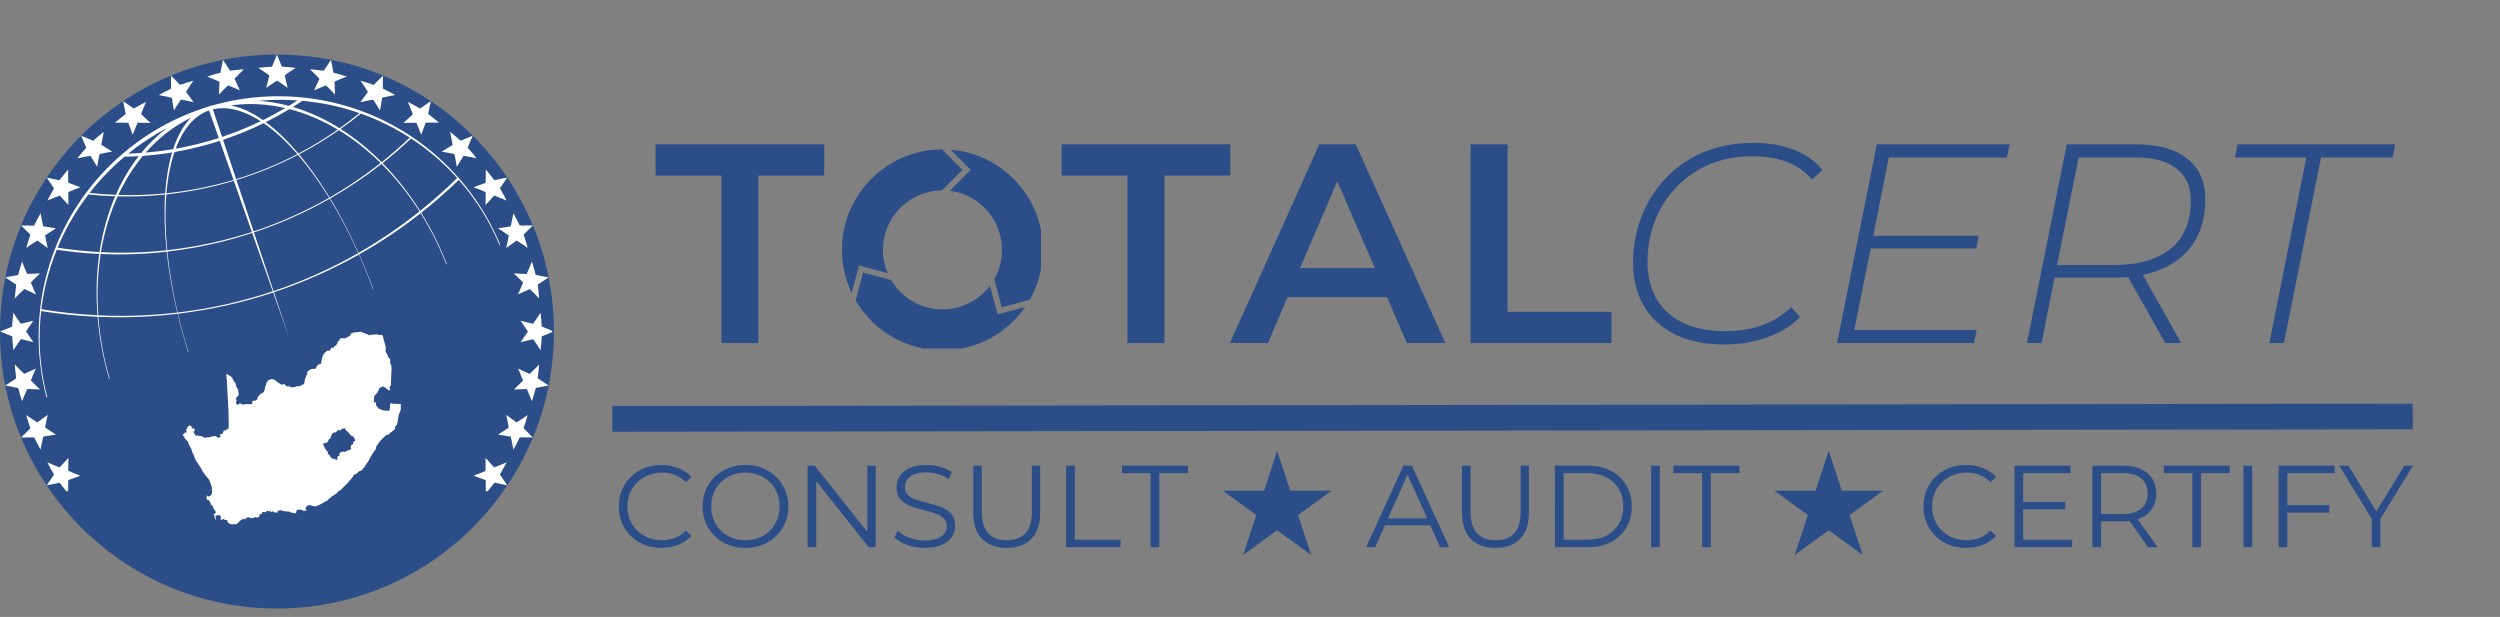 <svg xmlns="http://www.w3.org/2000/svg" xmlns:xlink="http://www.w3.org/1999/xlink" width="389" zoomAndPan="magnify" viewBox="0 0 291.75 72" height="96" version="1.2"><rect x="0" y="0" width="291.75" height="72" fill="#808080" stroke="none"/><defs><clipPath id="cb71f164f1"><path d="M54 31H291.5V66H54zm0 0"/></clipPath><clipPath id="77f10e5b99"><path d="M0 6.367H64.645V71.012H0zm0 0"/></clipPath><clipPath id="6ef0462b9e"><path d="M32.324 6.367C14.473 6.367.0 20.84.0 38.691.0 56.543 14.473 71.012 32.324 71.012c17.852.0 32.32-14.469 32.32-32.32.0-17.852-14.469-32.324-32.32-32.324zm0 0"/></clipPath><clipPath id="0526f24944"><path d="M0 .367H64.645V65.012H0zm0 0"/></clipPath><clipPath id="8b98964fda"><path d="M32.324.367C14.473.367.0 14.84.0 32.691.0 50.543 14.473 65.012 32.324 65.012c17.852.0 32.32-14.469 32.32-32.32.0-17.852-14.469-32.324-32.32-32.324zm0 0"/></clipPath><clipPath id="6174f2a8ae"><rect x="0" width="65" y="0" height="66"/></clipPath><clipPath id="27f19e8669"><path d="M0 6.367H64.445V57.324H0zm0 0"/></clipPath><clipPath id="8f22542ab1"><path d="M4.379 11.141H58.332v35.219H4.379zm0 0"/></clipPath><clipPath id="f469a3f4a6"><path d="M21.293 38.691H46.773V61.172H21.293zm0 0"/></clipPath><clipPath id="053c9dcd80"><path d="M99 31h21v9.664H99zm0 0"/></clipPath><clipPath id="1131caae33"><path d="M110 17.434h11.488V36H110zm0 0"/></clipPath><clipPath id="4c3cb018a0"><path d="M98.258 17.434H113V35H98.258zm0 0"/></clipPath><clipPath id="25d3708367"><rect x="0" width="213" y="0" height="17"/></clipPath></defs><g id="ff62c6c523"><g clip-rule="nonzero" clip-path="url(#cb71f164f1)"><path style="fill:none;stroke-width:4;stroke-linecap:butt;stroke-linejoin:miter;stroke:#2b4e89;stroke-opacity:1;stroke-miterlimit:4;" d="M.002 2.002 280.518 2" transform="matrix(0.749,-0.001,0.001,0.749,71.458,47.386)"/></g><g clip-rule="nonzero" clip-path="url(#77f10e5b99)"><g clip-rule="nonzero" clip-path="url(#6ef0462b9e)"><g transform="matrix(1,0,0,1,0,6)"><g clip-path="url(#6174f2a8ae)"><g clip-rule="nonzero" clip-path="url(#0526f24944)"><g clip-rule="nonzero" clip-path="url(#8b98964fda)"><path style="stroke:none;fill-rule:nonzero;fill:#2b4e89;fill-opacity:1;" d="M0 .367H64.645V65.012H0zm0 0"/></g></g></g></g></g></g><g clip-rule="nonzero" clip-path="url(#27f19e8669)"><path style="stroke:none;fill-rule:evenodd;fill:#ffffff;fill-opacity:1;" d="M10.562 18.188C10.816 18.617 11.074 19.043 11.336 19.465 11.418 18.973 11.516 18.48 11.621 17.98L11.625 17.973C12.121 17.867 12.613 17.773 13.105 17.695 12.68 17.43 12.25 17.164 11.82 16.906 11.902 16.398 12.004 15.895 12.117 15.383 11.691 15.723 11.273 16.066 10.867 16.426 10.406 16.223 9.945 16.023 9.473 15.832 9.664 16.309 9.859 16.781 10.062 17.246 9.707 17.645 9.359 18.059 9.023 18.477 9.539 18.367 10.051 18.266 10.562 18.188zM5.527 23.406C6.012 23.199 6.492 23 6.98 22.824 7.312 23.195 7.648 23.562 7.984 23.926 7.973 23.426 7.969 22.918 7.98 22.406 8.445 22.207 8.91 22.02 9.379 21.852 8.91 21.668 8.438 21.492 7.961 21.324 7.949 20.812 7.945 20.293 7.961 19.773 7.609 20.184 7.266 20.605 6.934 21.039c-.488-.109-.984-.219-1.48-.312C5.734 21.156 6.016 21.582 6.305 21.996 6.035 22.461 5.773 22.93 5.527 23.406zm-2.469 5.523C3.492 28.629 3.926 28.34 4.367 28.07 4.77 28.371 5.168 28.664 5.574 28.953 5.461 28.469 5.355 27.969 5.266 27.469 5.688 27.18 6.105 26.906 6.531 26.648 6.035 26.562 5.535 26.48 5.039 26.406 4.93 25.91 4.82 25.402 4.734 24.887 4.469 25.359 4.215 25.84 3.977 26.328 3.473 26.312 2.965 26.309 2.465 26.312 2.82 26.68 3.18 27.039 3.543 27.391 3.371 27.902 3.207 28.414 3.059 28.93zM1.723 34.828c.367-.383.734-.75 1.117-1.102C3.289 33.941 3.742 34.152 4.191 34.355c-.203-.453-.402-.922-.59-1.398C3.957 32.594 4.312 32.246 4.68 31.91 4.18 31.922 3.672 31.938 3.168 31.965 2.961 31.5 2.758 31.02 2.574 30.531 2.406 31.051 2.25 31.57 2.113 32.098 1.617 32.184 1.117 32.273.625 32.379 1.047 32.668 1.473 32.949 1.898 33.223 1.828 33.758 1.77 34.289 1.723 34.828zM25.551 11.039C25.891 10.672 26.246 10.312 26.617 9.957 27.09 10.145 27.547 10.348 27.996 10.551 27.797 10.094 27.586 9.637 27.371 9.18 27.723 8.805 28.09 8.445 28.465 8.082 27.926 8.125 27.387 8.184 26.848 8.25 26.578 7.828 26.305 7.406 26.02 6.984c-.109.496-.203 1-.297 1.5C25.203 8.617 24.688 8.77 24.176 8.934 24.664 9.121 25.145 9.332 25.613 9.543c-.027.5-.051 1-.062 1.496zM14.977 14.332C15.145 14.805 15.316 15.273 15.492 15.734c.176-.469.367-.938.57-1.406C16.57 14.32 17.07 14.328 17.566 14.348 17.203 14 16.836 13.66 16.461 13.32 16.641 12.84 16.84 12.363 17.047 11.887 16.566 12.133 16.09 12.391 15.617 12.664 15.207 12.375 14.789 12.09 14.367 11.812 14.457 12.312 14.562 12.816 14.672 13.312 14.242 13.637 13.824 13.973 13.414 14.32 13.938 14.309 14.465 14.312 14.977 14.332zm16.098-4.078C31.477 9.961 31.895 9.684 32.324 9.406L32.332 9.402C32.758 9.68 33.172 9.961 33.57 10.254 33.461 9.766 33.344 9.273 33.223 8.785 33.641 8.488 34.07 8.199 34.512 7.918 33.969 7.855 33.43 7.809 32.887 7.773 32.707 7.305 32.52 6.836 32.324 6.367 32.121 6.84 31.926 7.312 31.742 7.785 31.203 7.816 30.668 7.859 30.133 7.918c.445.285.875.582 1.297.883C31.305 9.285 31.184 9.77 31.074 10.254zm-11.016 1.156C20.129 11.906 20.207 12.398 20.289 12.891 20.551 12.461 20.832 12.039 21.125 11.621 21.621 11.711 22.113 11.816 22.594 11.934 22.305 11.52 22.012 11.117 21.711 10.711 21.98 10.273 22.27 9.848 22.57 9.418 22.047 9.562 21.531 9.727 21.012 9.902 20.668 9.535 20.312 9.18 19.953 8.824 19.945 9.332 19.949 9.844 19.957 10.352 19.473 10.586 18.996 10.832 18.527 11.094 19.047 11.184 19.559 11.293 20.059 11.41zm23.477.219C43.824 12.047 44.098 12.465 44.355 12.891 44.441 12.395 44.523 11.898 44.598 11.398 45.094 11.285 45.605 11.18 46.117 11.094 45.645 10.828 45.164 10.574 44.676 10.336 44.691 9.832 44.695 9.324 44.691 8.824 44.324 9.18 43.965 9.539 43.613 9.906 43.102 9.73 42.59 9.566 42.074 9.418 42.375 9.852 42.664 10.285 42.934 10.727 42.633 11.129 42.34 11.527 42.051 11.934c.484-.113.984-.219 1.484-.305zm5.062 2.711C48.797 14.805 48.984 15.27 49.152 15.734 49.336 15.27 49.512 14.797 49.68 14.32 50.191 14.309 50.711 14.305 51.234 14.32 50.82 13.969 50.398 13.625 49.965 13.293 50.078 12.805 50.184 12.309 50.277 11.812 49.848 12.09 49.422 12.375 49.008 12.664 48.543 12.395 48.07 12.133 47.598 11.887 47.805 12.371 48.004 12.852 48.18 13.34 47.809 13.672 47.441 14.008 47.078 14.348 47.578 14.332 48.086 14.328 48.598 14.34zM36.648 10.551C37.102 10.348 37.57 10.148 38.047 9.961 38.41 10.316 38.758 10.672 39.094 11.039 39.082 10.535 39.066 10.031 39.039 9.527 39.504 9.32 39.984 9.117 40.473 8.934 39.953 8.766 39.434 8.609 38.906 8.473 38.824 7.977 38.727 7.477 38.625 6.984 38.336 7.406 38.055 7.832 37.781 8.258 37.246 8.188 36.715 8.125 36.176 8.082 36.559 8.449 36.926 8.816 37.277 9.199 37.062 9.648 36.852 10.098 36.648 10.551zm16.375 7.43L53.031 17.984C53.137 18.48 53.23 18.973 53.309 19.465 53.574 19.039 53.84 18.613 54.098 18.18 54.605 18.262 55.109 18.363 55.621 18.477 55.285 18.051 54.938 17.633 54.578 17.227 54.781 16.766 54.98 16.301 55.172 15.832 54.695 16.023 54.223 16.219 53.758 16.422 53.359 16.062 52.945 15.719 52.527 15.383 52.637 15.898 52.738 16.41 52.82 16.922 52.387 17.176 51.961 17.434 51.539 17.695 52.031 17.777 52.523 17.875 53.023 17.98zm3.652 4.441C56.684 22.93 56.676 23.43 56.656 23.926 57.004 23.562 57.344 23.195 57.684 22.82 58.164 23 58.637 23.199 59.121 23.406 58.871 22.926 58.613 22.449 58.34 21.977 58.629 21.566 58.914 21.148 59.191 20.727 58.691 20.816 58.188 20.922 57.691 21.031 57.367 20.602 57.027 20.184 56.684 19.773 56.695 20.297 56.691 20.82 56.672 21.336 56.199 21.504 55.73 21.676 55.266 21.852 55.738 22.023 56.207 22.219 56.676 22.422zm4.785 9.551c-.5-.027-1-.047-1.496-.062C60.332 32.25 60.691 32.605 61.047 32.977c-.188.469-.391.93-.594 1.379C60.91 34.156 61.367 33.945 61.824 33.73c.375.352.734.719 1.098 1.098C62.879 34.285 62.82 33.746 62.754 33.207 63.18 32.938 63.598 32.664 64.02 32.379c-.496-.109-1-.207-1.5-.297C62.387 31.562 62.234 31.047 62.07 30.531 61.883 31.023 61.672 31.504 61.461 31.973zm-2.078-4.488C59.293 27.98 59.188 28.473 59.07 28.953 59.484 28.664 59.891 28.371 60.293 28.07 60.73 28.34 61.156 28.629 61.586 28.93 61.438 28.406 61.277 27.887 61.105 27.371 61.469 27.027 61.824 26.672 62.184 26.312 61.672 26.305 61.16 26.309 60.652 26.32 60.418 25.832 60.168 25.355 59.91 24.887 59.82 25.402 59.711 25.918 59.594 26.418 59.098 26.488 58.605 26.566 58.113 26.648 58.543 26.91 58.965 27.191 59.383 27.484zm3.539 15.055C62.555 42.918 62.188 43.285 61.805 43.637 61.355 43.418 60.902 43.211 60.453 43.008 60.656 43.461 60.855 43.93 61.043 44.406 60.688 44.77 60.332 45.117 59.965 45.453 60.465 45.441 60.973 45.426 61.477 45.398 61.684 45.863 61.887 46.344 62.07 46.832 62.238 46.312 62.395 45.793 62.531 45.266 63.027 45.18 63.527 45.09 64.02 44.984 63.598 44.695 63.172 44.414 62.746 44.141 62.816 43.605 62.879 43.074 62.922 42.539zm-.703-2.957C62.516 40 62.805 40.426 63.086 40.871 63.145 40.328 63.195 39.789 63.23 39.246 63.699 39.066 64.168 38.879 64.637 38.68 64.164 38.48 63.691 38.285 63.219 38.102 63.188 37.562 63.145 37.027 63.086 36.496 62.801 36.938 62.504 37.367 62.199 37.789 61.719 37.664 61.234 37.543 60.75 37.434 61.043 37.836 61.32 38.254 61.598 38.68L61.602 38.691C61.324 39.117 61.043 39.531 60.75 39.93 61.238 39.82 61.73 39.707 62.219 39.582zM61.586 48.434C61.152 48.734 60.719 49.023 60.277 49.293 59.879 48.992 59.477 48.699 59.07 48.41 59.184 48.895 59.289 49.395 59.375 49.898 58.961 50.184 58.539 50.457 58.113 50.715 58.609 50.801 59.105 50.883 59.605 50.957 59.719 51.453 59.824 51.965 59.91 52.477 60.176 52.004 60.43 51.523 60.668 51.035 61.172 51.051 61.68 51.055 62.184 51.051 61.824 50.684 61.465 50.324 61.098 49.973 61.273 49.465 61.438 48.949 61.586 48.434zm-2.465 5.523C58.633 54.164 58.152 54.363 57.668 54.539 57.332 54.168 56.996 53.801 56.66 53.438 56.672 53.938 56.676 54.445 56.664 54.957 56.199 55.156 55.734 55.344 55.266 55.512 55.738 55.695 56.207 55.871 56.684 56.039 56.695 56.551 56.699 57.07 56.684 57.59 57.035 57.18 57.379 56.758 57.707 56.324 58.199 56.434 58.695 56.543 59.191 56.637 58.914 56.207 58.629 55.781 58.34 55.367 58.609 54.902 58.871 54.434 59.121 53.957zM1.562 40.871c.281-.445.578-.875.883-1.297C2.926 39.699 3.41 39.82 3.895 39.93 3.602 39.527 3.324 39.109 3.047 38.68L3.043 38.672C3.32 38.246 3.602 37.832 3.895 37.434 3.406 37.543 2.914 37.66 2.426 37.781 2.129 37.367 1.84 36.938 1.562 36.496 1.496 37.031 1.449 37.574 1.414 38.117.945 38.297.477 38.484.008 38.68.48 38.883.953 39.078 1.426 39.262 1.457 39.801 1.5 40.336 1.562 40.871zm1.621 4.52c.5.027 1 .047 1.496.062C4.309 45.113 3.953 44.758 3.602 44.387c.184-.469.387-.93.59-1.379C3.734 43.207 3.277 43.418 2.82 43.633c-.375-.352-.734-.719-1.098-1.094.043.539.098 1.078.168 1.617C1.465 44.426 1.043 44.699.625 44.984c.496.109 1 .207 1.5.297.133.52.285 1.039.449 1.551C2.762 46.34 2.973 45.859 3.184 45.391zM7.969 54.941C7.961 54.434 7.969 53.934 7.984 53.438 7.641 53.801 7.301 54.168 6.961 54.543 6.48 54.363 6.004 54.164 5.527 53.957 5.773 54.438 6.031 54.914 6.305 55.387c-.289.41-.57.828-.852 1.25C5.953 56.547 6.457 56.441 6.953 56.332 7.277 56.762 7.613 57.18 7.961 57.59 7.949 57.062 7.953 56.543 7.973 56.027 8.445 55.859 8.91 55.688 9.375 55.512 8.906 55.336 8.438 55.145 7.969 54.941zm-2.707-5.062C5.352 49.383 5.457 48.891 5.574 48.41 5.16 48.699 4.758 48.992 4.352 49.293 3.914 49.023 3.488 48.734 3.059 48.434c.148.523.309 1.043.484 1.559-.367.344-.727.699-1.078 1.059C2.973 51.059 3.484 51.055 3.992 51.047c.234.484.484.961.742 1.43.094-.516.199-1.031.316-1.531C5.547 50.875 6.039 50.797 6.531 50.715 6.102 50.453 5.68 50.172 5.262 49.879"/></g><g clip-rule="nonzero" clip-path="url(#8f22542ab1)"><path style="stroke:none;fill-rule:nonzero;fill:#ffffff;fill-opacity:1;" d="M23.266 12.789c-10.531 3.68-18.27 13.5-18.738 25.324C4.41 41.082 4.762 43.965 5.512 46.68L5.602 46.652c-.742-2.68-1.082-5.52-.949-8.453C4.68 37.562 4.734 36.93 4.805 36.305 6.965 36.652 9.16 36.875 11.387 36.973 11.594 39.449 12.055 41.887 12.738 44.227L12.805 44.203C12.121 41.875 11.668 39.449 11.48 36.977 13.309 37.051 15.156 37.043 17.02 36.941 18.266 36.871 19.5 36.762 20.723 36.617 21.082 38.125 21.492 39.621 21.953 41.094L21.992 41.082c-.461-1.469-.875-2.965-1.227-4.469C24.605 36.148 28.324 35.312 31.879 34.133l1.875 5.316-1.785-5.348c3.469-1.156 6.785-2.633 9.914-4.398C42.469 31.02 43.02 32.375 43.527 33.766L43.566 33.75C43.055 32.359 42.504 31 41.918 29.684c2.52-1.422 4.914-3.027 7.172-4.801 1.164 1.859 2.176 3.863 2.996 5.973L52.152 30.832C51.328 28.715 50.32 26.699 49.16 24.824c1.527-1.203 2.992-2.484 4.387-3.832 2.012 2.281 3.641 4.891 4.797 7.738L58.434 28.699c-4.008-9.867-13.5-16.996-24.836-17.445C30.746 11.141 27.98 11.461 25.355 12.152 25.133 12.203 24.91 12.262 24.688 12.324 24.516 12.367 24.348 12.418 24.184 12.477 24.172 12.484 24.16 12.488 24.148 12.492 24.031 12.531 23.914 12.57 23.797 12.609 23.773 12.617 23.75 12.629 23.727 12.637 23.574 12.688 23.422 12.734 23.266 12.789zM24.199 12.961C24.266 12.941 24.332 12.922 24.398 12.898l1.133 3.207C23.863 16.641 22.184 17.055 20.5 17.355 21.336 15.117 22.598 13.598 24.199 12.961zM24.844 12.766C24.887 12.754 24.926 12.742 24.969 12.73 26.125 12.488 27.438 12.66 28.879 13.305 29.391 13.531 29.906 13.816 30.422 14.145 29.039 14.812 27.602 15.406 26.113 15.91 26.051 15.934 25.984 15.953 25.918 15.977zM22.281 13.738C21.418 14.617 20.719 15.855 20.207 17.406 19.141 17.586 18.07 17.719 17 17.809c1.52-1.727 3.301-3.105 5.281-4.07zm4.676-1.434c1.531-.219 3.137-.219 4.797.023C32.266 12.398 32.773 12.496 33.277 12.613 32.438 13.109 31.574 13.582 30.691 14.016 30.047 13.566 29.398 13.191 28.762 12.898 28.133 12.613 27.531 12.418 26.957 12.305zm-7.438 2.617C18.414 15.754 17.398 16.734 16.484 17.848 15.98 17.883 15.473 17.91 14.969 17.922c1.41-1.141 2.934-2.148 4.551-3zm10.66-3.156C31.336 11.66 32.512 11.625 33.699 11.664 34.039 11.676 34.375 11.695 34.711 11.719 34.383 11.934 34.051 12.145 33.715 12.352 33.031 12.168 32.34 12.023 31.645 11.918 31.152 11.848 30.664 11.797 30.18 11.766zM14.527 18.289C15.078 18.277 15.633 18.258 16.191 18.223 15.148 19.562 14.25 21.074 13.52 22.742 12.488 22.703 11.469 22.629 10.453 22.516c1.207-1.547 2.574-2.965 4.074-4.227zm20.766-6.523C37.613 11.977 39.84 12.465 41.949 13.199 41.199 13.812 40.426 14.406 39.633 14.969c-1.734-1.086-3.562-1.93-5.449-2.484C34.559 12.25 34.93 12.012 35.293 11.766zM16.672 18.195c1.137-.082 2.277-.219 3.418-.406C19.676 19.164 19.398 20.766 19.273 22.566 17.441 22.746 15.613 22.809 13.805 22.754c.789-1.695 1.754-3.223 2.867-4.559zm17.105-5.461c1.953.504 3.844 1.312 5.641 2.387-1.461 1.027-2.992 1.961-4.59 2.797-1.25-1.477-2.531-2.719-3.812-3.664C31.965 13.781 32.883 13.273 33.777 12.734zM20.363 17.742C22.129 17.438 23.895 17.004 25.645 16.441L27.254 21C25.957 21.387 24.629 21.715 23.273 21.98 21.984 22.23 20.699 22.422 19.422 22.551 19.574 20.723 19.898 19.109 20.363 17.742zM30.766 14.375c1.324.906 2.645 2.129 3.938 3.613-2.258 1.176-4.641 2.156-7.141 2.918L26.027 16.312C26.094 16.293 26.156 16.273 26.223 16.25 27.797 15.715 29.312 15.086 30.766 14.375zM10.316 22.695C11.352 22.805 12.395 22.875 13.445 22.906c-.852 1.977-1.469 4.16-1.824 6.512C9.973 29.328 8.336 29.156 6.719 28.902c.93-2.23 2.145-4.312 3.598-6.207zm31.801-9.438c2.023.719 3.934 1.664 5.703 2.805-1.051 1-2.145 1.957-3.285 2.863-1.484-1.5-3.09-2.805-4.785-3.879C40.562 14.473 41.352 13.879 42.117 13.258zm-28.387 9.656C15.559 22.961 17.406 22.895 19.266 22.699 19.141 24.652 19.191 26.836 19.438 29.207 16.867 29.484 14.309 29.555 11.777 29.426c.391-2.355 1.055-4.543 1.953-6.512zm25.809-7.719c1.727 1.047 3.363 2.34 4.875 3.828-1.863 1.477-3.848 2.824-5.941 4.023-1.141-1.871-2.34-3.57-3.57-5.039 1.613-.844 3.16-1.785 4.637-2.812zM19.41 22.684C20.652 22.551 21.898 22.367 23.148 22.121 24.559 21.848 25.938 21.504 27.289 21.098l2.105 5.977C28.293 27.434 27.172 27.754 26.027 28.039 23.855 28.578 21.68 28.961 19.516 29.199 19.285 26.816 19.254 24.633 19.41 22.684zm15.367-4.613C36.031 19.52 37.25 21.211 38.406 23.082c-2.754 1.574-5.699 2.898-8.809 3.926l-2.004-6C30.105 20.234 32.508 19.25 34.777 18.07zM6.621 29.148C8.258 29.391 9.918 29.559 11.586 29.633 11.305 31.586 11.207 33.652 11.312 35.809 11.328 36.141 11.348 36.465 11.375 36.793 9.16 36.688 6.973 36.445 4.828 36.086c.297-2.426.91-4.75 1.793-6.938zM47.973 16.16c1.996 1.305 3.801 2.859 5.379 4.613-1.371 1.352-2.816 2.633-4.324 3.84-1.289-2.051-2.762-3.93-4.379-5.578C45.801 18.125 46.91 17.164 47.973 16.16zM11.746 29.641C14.289 29.75 16.867 29.664 19.453 29.371 19.574 30.496 19.738 31.664 19.949 32.875 20.156 34.078 20.406 35.281 20.688 36.48 19.539 36.613 18.379 36.711 17.207 36.777 15.277 36.883 13.363 36.887 11.469 36.797 11.449 36.5 11.426 36.199 11.414 35.902 11.316 33.715 11.434 31.617 11.746 29.641zm32.781-10.508c1.637 1.629 3.129 3.492 4.43 5.539-2.238 1.785-4.613 3.406-7.117 4.84-1.012-2.27-2.125-4.406-3.305-6.359 2.109-1.203 4.109-2.547 5.992-4.02zm-25 10.227C21.645 29.117 23.77 28.738 25.891 28.207c1.203-.297 2.383-.641 3.539-1.02L31.832 34c-3.547 1.184-7.262 2.023-11.102 2.473C20.457 35.312 20.223 34.145 20.023 32.977 19.809 31.727 19.645 30.523 19.527 29.359zM38.469 23.188c1.195 1.941 2.316 4.078 3.336 6.348-3.117 1.781-6.418 3.273-9.883 4.434l-2.285-6.848C32.75 26.082 35.703 24.762 38.469 23.188zm0 0"/></g><g clip-rule="nonzero" clip-path="url(#f469a3f4a6)"><path style="stroke:none;fill-rule:nonzero;fill:#ffffff;fill-opacity:1;" d="M41.203 51.641C41.207 51.672 41.195 51.656 41.246 51.727 41.297 51.801 41.176 51.801 41.008 51.949 40.836 52.098 40.949 52.254 40.984 52.371 41.023 52.488 40.844 52.434 40.688 52.527 40.535 52.621 40.438 52.672 40.324 52.707 40.207 52.746 40.098 52.703 39.988 52.715 39.875 52.727 39.918 52.742 39.801 52.738 39.688 52.734 39.738 52.855 39.648 52.934 39.559 53.012 39.566 52.965 39.613 53.086 39.66 53.207 39.559 53.18 39.41 53.27 39.262 53.355 39.453 53.359 39.379 53.492 39.305 53.629 39.398 53.672 39.344 53.672 39.285 53.672 39.09 53.617 39.02 53.543 38.953 53.469 38.918 53.574 38.809 53.543 38.703 53.512 38.625 53.391 38.547 53.27 38.465 53.148 38.473 53.051 38.332 53.035 38.191 53.016 38.242 52.871 38.281 52.754 38.316 52.641 38.168 52.789 38.113 52.598 38.059 52.406 37.988 52.461 37.93 52.355 37.867 52.254 37.855 52.094 37.762 51.969 37.668 51.84 37.715 51.848 37.719 51.793 37.727 51.738 37.895 51.746 38.098 51.664 38.305 51.586 38.348 51.359 38.383 51.234 38.418 51.109 38.406 51.234 38.48 51.215 38.559 51.191 38.648 50.949 38.656 50.855S38.707 50.723 38.836 50.551C38.965 50.383 39.07 50.539 39.117 50.473 39.16 50.402 39.234 50.48 39.289 50.34 39.348 50.203 39.48 50.18 39.652 50.215 39.828 50.25 39.758 50.168 39.859 50.078S40.105 50.051 40.242 49.992C40.383 49.934 40.262 50.176 40.348 50.188 40.43 50.203 40.391 50.312 40.516 50.336 40.641 50.359 40.68 50.523 40.73 50.574 40.781 50.621 40.848 50.621 40.863 50.707 40.883 50.793 41.043 50.836 41.051 50.887 41.062 50.938 41.227 50.895 41.234 50.93 41.246 50.969 41.281 51.062 41.348 51.148 41.414 51.238 41.434 51.324 41.438 51.441 41.441 51.559 41.195 51.477 41.203 51.641zm5.777-4.477S46.09 47.113 45.914 47.121C45.742 47.133 45.703 47.07 45.672 47.031 45.637 46.996 45.559 47.07 45.531 47.223 45.5 47.379 45.484 47.523 45.473 47.691 45.461 47.859 45.52 47.895 45.484 47.922 45.445 47.949 45.055 47.91 44.961 47.922 44.867 47.93 44.605 47.875 44.469 47.789 44.336 47.703 44.273 47.738 44.184 47.688 44.098 47.637 44.039 47.438 43.961 47.391 43.883 47.344 43.895 47.262 43.883 47.148 43.875 47.035 43.867 47.02 43.828 46.93 43.785 46.844 43.75 46.984 43.664 46.988 43.582 46.992 43.656 46.383 43.672 46.262 43.688 46.137 43.961 45.941 44.035 45.82 44.109 45.699 44.184 45.527 44.23 45.391 44.273 45.25 44.598 45.121 44.664 45.105 44.73 45.086 45.039 45.27 45.105 45.352 45.176 45.438 45.363 45.52 45.453 45.555 45.539 45.586 45.602 45.516 45.516 45.438 45.434 45.363 45.496 45.25 45.496 45.129S45.664 45.051 45.629 44.863c-.031-.188.0-.371.0-.371S45.691 43.191 45.695 42.996C45.703 42.801 45.676 42.656 45.594 42.527 45.516 42.398 45.527 42.133 45.539 42.012 45.555 41.891 45.402 41.812 45.301 41.668 45.195 41.523 45.324 41.5 45.148 41.273 44.969 41.051 45.051 41.145 45.004 41.012 44.961 40.875 45.051 40.637 45.004 40.438 44.961 40.242 44.824 39.82 44.773 39.613 44.719 39.402 44.672 39.195 44.672 39.195 44.668 39.102 44.617 39.16 44.484 39.074 44.355 38.992 44.445 39.109 44.375 39.121 44.301 39.129 44.25 39.09 44.074 39.039 43.898 38.992 43.852 39.055 43.703 39.039 43.555 39.027 43.738 39.059 43.43 39.059 43.121 39.059 43.176 39.148 43.133 39.148 43.086 39.148 42.906 39.008 42.84 38.996 42.773 38.98 42.531 38.879 42.457 38.863 42.379 38.852 42.281 38.758 42.223 38.73 42.164 38.703 41.949 38.691 41.918 38.73 41.887 38.77 41.816 38.762 41.684 38.758 41.547 38.754 41.598 38.773 41.559 38.781 41.5 38.789 41.484 38.824 41.352 38.785 41.219 38.746 41.301 38.812 41.191 38.855 41.086 38.902 41.098 38.859 40.977 38.922 40.855 38.98 40.91 39.172 40.777 39.215 40.648 39.254 40.762 39.262 40.613 39.324 40.465 39.383 40.484 39.355 40.371 39.441 40.254 39.523 40.16 39.48 39.926 39.469 39.695 39.453 39.605 39.648 39.605 39.648 39.484 40.043 39.375 39.68 39.398 39.902 39.422 40.129 39.25 40.133 39.262 40.246 39.277 40.359 38.98 40.387 38.988 40.441 38.992 40.5 38.965 40.602 38.852 40.582 38.742 40.562 38.711 40.562 38.648 40.59S38.629 40.742 38.547 40.855C38.469 40.965 38.367 40.898 38.223 40.922 38.078 40.945 38.074 41.078 37.934 41.137 37.789 41.195 37.871 41.285 37.816 41.355 37.762 41.426 37.742 41.266 37.707 41.395 37.672 41.523 37.512 41.949 37.512 42.199S37.461 42.441 37.324 42.473C37.184 42.504 36.895 42.754 36.918 42.867 36.938 42.977 36.793 43.035 36.703 43.059 36.613 43.082 36.609 43.047 36.504 43.035 36.402 43.027 36.18 43.133 36.062 43.234 35.941 43.332 35.852 43.301 35.859 43.469S35.773 43.824 35.68 44.023C35.586 44.227 35.559 44.312 35.543 44.574 35.531 44.836 35.289 44.91 35.027 45.031 34.766 45.152 34.531 45.035 34.5 45.113 34.465 45.195 34.074 45.238 33.887 45.152 33.695 45.062 33.719 45.059 33.586 45.098 33.453 45.137 33.41 45.047 33.23 44.871 33.055 44.699 33.008 44.973 32.938 44.898 32.863 44.824 32.805 44.902 32.676 44.793 32.543 44.68 32.555 44.68 32.395 44.605 32.23 44.531 32.133 44.336 32.008 44.301 31.883 44.262 31.84 44.277 31.676 44.242 31.516 44.207 31.496 44.355 31.41 44.355c-.09.0-.078-.062-.117.031C31.254 44.484 31.027 44.734 31.059 44.844 31.09 44.949 30.996 45 30.945 45.094 30.895 45.188 31.008 45.207 30.945 45.305 30.883 45.398 30.902 45.359 30.898 45.449 30.895 45.539 30.832 45.609 30.785 45.711 30.734 45.809 30.684 45.852 30.512 45.91 30.336 45.969 30.359 46.117 30.238 46.164 30.117 46.215 30.105 46.285 30.055 46.504 30.004 46.723 29.82 46.766 29.613 46.766 29.402 46.766 29.473 46.805 29.445 47.023 29.418 47.242 29.273 47.145 29.117 47.164 28.961 47.18 28.977 47.117 28.594 47.18 28.207 47.242 28.328 47.219 28.102 47.113 27.871 47.008 28.016 47.113 27.879 47.168 27.738 47.219 27.762 47.301 27.613 47.16 27.465 47.016 27.586 46.922 27.59 46.801 27.598 46.68 27.574 46.723 27.547 46.535S27.707 46.359 27.816 46.148C27.922 45.938 27.805 45.844 27.805 45.586 27.805 45.324 27.695 45.406 27.672 45.293 27.648 45.184 27.605 45.203 27.59 45.172 27.578 45.141 27.602 45.047 27.531 44.977 27.465 44.906 27.527 44.828 27.516 44.777 27.5 44.723 27.406 44.699 27.355 44.594 27.301 44.484 27.309 44.449 27.238 44.383 27.168 44.316 27.184 44.277 27.152 44.168 27.121 44.055 26.801 43.824 26.66 43.762 26.523 43.699 26.414 43.605 26.414 43.605S26.844 50.055 26.641 50.039C26.434 50.027 26.57 50.082 26.5 50.125c-.066.047-.109.0-.141.062C26.332 50.246 26.273 50.219 26.152 50.242 26.031 50.27 26.098 50.352 26.066 50.445 26.031 50.539 25.883 50.656 25.816 50.66S25.766 50.609 25.672 50.738C25.578 50.863 25.719 50.777 25.742 50.914 25.77 51.051 25.602 51.016 25.512 51.07 25.422 51.121 25.379 51.047 25.254 50.945 25.129 50.84 25.066 50.887 24.77 50.93 24.477 50.977 24.535 51.02 24.441 51.031 24.344 51.047 24.219 51.02 24.086 51.047 23.957 51.078 23.961 51.113 23.812 51.047 23.664 50.977 23.473 50.852 23.285 50.859 23.098 50.863 23.18 50.922 23.121 50.836 23.066 50.754 23.035 50.785 22.953 50.844 22.875 50.902 22.805 50.863 22.758 50.703 22.707 50.543 22.668 50.586 22.59 50.477 22.508 50.363 22.594 50.391 22.688 50.32 22.781 50.25 22.695 50.109 22.605 49.961 22.516 49.816 22.547 49.977 22.488 50.016 22.426 50.059 22.383 50.02 22.371 49.852 22.359 49.684 22.301 49.762 22.219 49.668 22.141 49.574 22.121 49.688 21.996 49.738S21.898 49.75 21.898 49.805C21.898 49.859 21.852 49.906 21.855 49.969 21.859 50.031 21.836 50.051 21.734 50.117 21.633 50.184 21.777 50.184 21.766 50.363 21.758 50.547 21.719 50.539 21.633 50.453 21.547 50.363 21.602 50.539 21.5 50.59 21.395 50.641 21.32 50.738 21.332 50.797 21.348 50.855 21.426 50.863 21.484 50.93 21.543 51 21.52 51.102 21.566 51.16 21.609 51.219 21.68 51.258 21.754 51.348 21.824 51.438 21.824 51.453 21.898 51.516 21.977 51.578 21.953 51.664 22.008 51.777 22.062 51.887 22.297 52.332 22.355 52.469 22.414 52.609 22.406 52.711 22.512 52.941 22.621 53.176 22.668 53.152 22.684 53.336 22.695 53.52 22.801 53.488 22.82 53.602 22.844 53.711 22.832 53.766 22.945 53.879 23.062 53.988 23.188 54.258 23.309 54.426 23.43 54.598 23.523 54.684 23.602 54.918 23.684 55.156 23.836 55.195 23.895 55.352 23.953 55.508 24.445 55.945 24.477 56.145 24.508 56.348 24.684 56.609 24.707 56.859 24.73 57.109 24.832 56.965 24.754 57.043 24.672 57.117 24.707 57.105 24.734 57.281 24.758 57.457 24.746 57.469 24.727 57.598 24.707 57.727 24.508 57.934 24.375 57.938 24.246 57.941 24.273 57.844 24.172 57.832 24.07 57.816 24.168 57.926 24.125 57.992 24.078 58.059 24.117 58.027 24.109 58.176 24.105 58.32 24.203 58.383 24.242 58.312 24.277 58.242 24.375 58.367 24.402 58.457 24.43 58.543 24.527 58.52 24.547 58.668 24.566 58.816 24.574 58.695 24.605 58.828 24.641 58.957 24.586 58.918 24.801 59.039 25.012 59.16 24.77 59.18 24.891 59.312 25.012 59.449 25.129 59.609 25.176 59.719S25.203 59.84 25.012 59.969C24.824 60.098 25 60.086 25.02 60.184 25.043 60.285 24.977 60.258 25.043 60.371 25.109 60.48 25.105 60.539 25.168 60.625 25.234 60.711 25.211 60.633 25.215 60.527 25.223 60.422 25.172 60.41 25.145 60.273 25.117 60.141 25.363 60.133 25.52 60.117 25.676 60.102 25.738 60.184 25.77 60.344 25.801 60.5 25.695 60.582 25.77 60.668 25.84 60.754 25.824 60.613 26.02 60.594 26.215 60.57 26.078 60.508 26.16 60.488 26.246 60.469 26.133 60.605 26.168 60.664 26.207 60.723 26.457 60.598 26.535 60.77 26.617 60.945 26.508 61.004 26.594 60.984 26.68 60.969 26.801 61.125 26.879 61.203 26.961 61.285 27.09 61.262 27.148 61.223 27.207 61.184 27.266 61.184 27.375 61.273 27.488 61.359 27.516 61.328 27.578 61.273 27.641 61.215 27.578 61.164 27.691 61.078 27.801 60.996 27.867 61.008 27.879 60.922 27.887 60.84 28.156 60.672 28.273 60.602 28.387 60.531 28.66 60.609 28.727 60.602 28.789 60.594 28.688 60.551 28.629 60.504 28.566 60.457 28.84 60.387 29.008 60.375 29.18 60.367 29.312 60.516 29.457 60.484S29.695 60.305 29.84 60.363C29.984 60.422 30.133 60.391 30.238 60.293 30.344 60.195 30.215 60.207 30.285 60.07 30.355 59.934 30.555 59.996 30.555 59.996 30.602 59.926 30.531 59.941 30.555 59.824 30.574 59.711 30.707 59.773 30.895 59.773 31.086 59.773 31.062 59.73 31.125 59.648 31.188 59.566 31.383 59.668 31.477 59.672s-.031-.078.0-.09C31.512 59.57 31.59 59.703 31.629 59.734 31.668 59.762 31.781 59.758 31.777 59.664 31.77 59.57 31.914 59.777 32.016 59.793 32.113 59.809 32.262 59.809 32.383 59.809 32.504 59.805 32.363 59.766 32.383 59.676 32.402 59.586 32.492 59.629 32.566 59.578 32.641 59.527 32.777 59.523 33.016 59.617S33.609 59.691 33.68 59.691C33.75 59.691 34.039 59.859 34.141 59.852 34.242 59.84 34.344 59.895 34.535 59.91 34.73 59.926 34.484 59.848 34.535 59.762 34.59 59.672 34.641 59.664 34.621 59.559 34.602 59.453 34.852 59.508 34.996 59.473 35.145 59.434 35.289 59.59 35.391 59.594 35.492 59.594 35.754 59.637 35.781 59.57 35.812 59.508 35.535 59.477 35.746 59.137 35.957 58.793 36.484 59.039 36.621 59.086 36.762 59.129 36.988 59.039 37.086 59.004 37.184 58.969 37.82 58.629 37.891 58.586 37.965 58.539 38.246 58.383 38.281 58.363 38.316 58.34 38.316 58.25 38.391 58.195 38.469 58.141 38.688 58.047 38.711 57.941 38.73 57.832 38.809 57.922 38.969 57.789 39.129 57.656 39.305 57.586 39.359 57.477 39.41 57.363 39.465 57.332 39.594 57.281 39.723 57.227 39.895 57.086 39.945 56.996 39.992 56.91 40.496 56.469 40.582 56.34 40.668 56.211 40.793 56.156 40.812 56.074 40.828 55.988 41.027 55.926 41.012 55.863 41 55.801 41.258 55.594 41.277 55.457 41.293 55.316 41.406 55.418 41.535 55.32 41.664 55.223 41.758 55.176 41.781 55.105 41.805 55.039 41.945 54.984 42.129 54.93 42.312 54.871 42.793 54.102 42.855 54.004S43.074 53.68 43.168 53.477C43.262 53.27 43.66 52.637 43.758 52.539 43.855 52.441 43.895 52.422 43.883 52.242 43.875 52.066 44.148 51.816 44.23 51.645 44.316 51.473 44.934 50.883 45.027 50.832 45.125 50.781 45.023 50.723 45.152 50.742 45.277 50.762 45.336 50.711 45.445 50.672 45.551 50.633 45.43 50.621 45.426 50.551 45.422 50.477 45.562 50.52 45.602 50.477 45.645 50.434 45.84 50.289 46.016 50.141 46.188 49.992 46.109 49.992 46.082 49.898 46.055 49.805 46.09 49.836 46.176 49.746 46.262 49.656 46.344 49.547 46.387 49.27 46.426 48.992 46.512 48.605 46.523 48.441 46.539 48.277 46.695 48.141 46.723 47.934 46.746 47.723 46.777 47.797 46.883 47.605 46.984 47.414 46.98 47.164 46.98 47.164"/></g><g style="fill:#2b4e89;fill-opacity:1;"><g transform="translate(76.377, 40.031)"><path style="stroke:none" d="M7.812-19.547H.125V-23.188H19.812v3.641H12.125V0H7.812zm0 0"/></g></g><g style="fill:#2b4e89;fill-opacity:1;"><g transform="translate(96.329, 40.031)"><path style="stroke:none" d=""/></g></g><g style="fill:#2b4e89;fill-opacity:1;"><g transform="translate(105.471, 40.031)"><path style="stroke:none" d=""/></g></g><g style="fill:#2b4e89;fill-opacity:1;"><g transform="translate(114.613, 40.031)"><path style="stroke:none" d=""/></g></g><g style="fill:#2b4e89;fill-opacity:1;"><g transform="translate(123.763, 40.031)"><path style="stroke:none" d="M7.812-19.547H.125V-23.188H19.812v3.641H12.125V0H7.812zm0 0"/></g></g><g style="fill:#2b4e89;fill-opacity:1;"><g transform="translate(143.703, 40.031)"><path style="stroke:none" d="M18.156-5.359H6.562L4.266.0h-4.438l10.438-23.188h4.25L24.969.0h-4.5zM16.734-8.75l-4.375-10.125L8.016-8.75zm0 0"/></g></g><g style="fill:#2b4e89;fill-opacity:1;"><g transform="translate(168.513, 40.031)"><path style="stroke:none" d="M3.109-23.188h4.312V-3.641h12.125V0H3.109zm0 0"/></g></g><g style="fill:#2b4e89;fill-opacity:1;"><g transform="translate(188.36, 40.031)"><path style="stroke:none" d="M12.891.172c-2.262.0-4.195-.395-5.797-1.188C5.5-1.816 4.285-2.938 3.453-4.375c-.824-1.438-1.234-3.102-1.234-5 0-2.52.57-4.848 1.719-6.984 1.156-2.145 2.789-3.848 4.906-5.109 2.125-1.258 4.598-1.891 7.422-1.891 1.789.0 3.383.277 4.781.828C22.453-21.977 23.539-21.191 24.312-20.172l-1.188 1.094c-1.555-1.812-3.887-2.719-7-2.719-2.43.0-4.57.559-6.422 1.672-1.855 1.117-3.289 2.617-4.297 4.5-1 1.875-1.5 3.938-1.5 6.188.0 2.469.781 4.43 2.344 5.875 1.57 1.449 3.828 2.172 6.766 2.172 3.176.0 5.727-.926 7.656-2.781l1.031 1.156c-1.023 1.023-2.305 1.809-3.844 2.359-1.531.555-3.188.828-4.969.828zm0 0"/></g></g><g style="fill:#2b4e89;fill-opacity:1;"><g transform="translate(212.076, 40.031)"><path style="stroke:none" d="M8.344-21.656l-1.812 9.141h12.312l-.297 1.484H6.234l-1.922 9.5H18.609L18.281.0H2.312L6.953-23.188h15.5L22.125-21.656zm0 0"/></g></g><g style="fill:#2b4e89;fill-opacity:1;"><g transform="translate(234.236, 40.031)"><path style="stroke:none" d="M23.125-16.797C23.125-14.41 22.488-12.457 21.219-10.938c-1.273 1.512-3.07 2.508-5.391 2.984L20.312.0H18.453l-4.344-7.688c-.711.043-1.25.062-1.625.062H5.531L4.016.0H2.312L6.953-23.188h8.125c2.562.0 4.539.559 5.938 1.672 1.406 1.117 2.109 2.688 2.109 4.719zm-10.641 7.688c2.875.0 5.082-.641 6.625-1.922 1.551-1.281 2.328-3.156 2.328-5.625.0-1.613-.559-2.848-1.672-3.703C18.648-21.223 17.051-21.656 14.969-21.656h-6.625L5.828-9.109zm0 0"/></g></g><g style="fill:#2b4e89;fill-opacity:1;"><g transform="translate(258.085, 40.031)"><path style="stroke:none" d="M11.062-21.656H2.719l.328-1.531H21.438l-.297 1.531H12.781L8.453.0H6.75zm0 0"/></g></g><g clip-rule="nonzero" clip-path="url(#053c9dcd80)"><path style="stroke:none;fill-rule:nonzero;fill:#2b4e89;fill-opacity:1;" d="M119.637 35.82c-1.004 1.453-2.336 2.672-3.867 3.543-1.754.996-3.754 1.523-5.785 1.523-2.027.0-4.074-.539-5.844-1.559-1.719-.988-3.168-2.41-4.191-4.105C99.91 35.16 99.879 35.109 99.852 35.062L100.723 31.809 104 32.688C104.031 32.742 104.066 32.793 104.098 32.844 104.711 33.82 105.566 34.641 106.57 35.211 107.605 35.797 108.789 36.105 109.984 36.105c2.184.0 4.238-1.027 5.547-2.762L116.426 36.684l3.211-.859zm0 0"/></g><g clip-rule="nonzero" clip-path="url(#1131caae33)"><path style="stroke:none;fill-rule:nonzero;fill:#2b4e89;fill-opacity:1;" d="M121.711 29.16c0 1.98-.5 3.938-1.453 5.66C120.23 34.871 120.199 34.926 120.172 34.977l-3.266.875-.875-3.27C116.062 32.527 116.094 32.473 116.121 32.414 116.652 31.422 116.93 30.293 116.93 29.16c0-1.746-.648-3.41-1.824-4.695-1.121-1.223-2.629-2-4.266-2.199l2.441-2.441-2.352-2.352C113.766 17.695 116.406 18.938 118.398 20.992c2.137 2.199 3.312 5.102 3.312 8.168zm0 0"/></g><g clip-rule="nonzero" clip-path="url(#4c3cb018a0)"><path style="stroke:none;fill-rule:nonzero;fill:#2b4e89;fill-opacity:1;" d="M112.32 19.824l-2.387 2.391c-.062.0-.125.0-.195.004-1.801.062-3.488.812-4.742 2.109-1.262 1.305-1.957 3.02-1.957 4.832.0.945.188 1.855.551 2.715L100.242 30.977 99.387 34.18C98.648 32.621 98.258 30.891 98.258 29.16c0-3.09 1.195-6.008 3.359-8.215 2.164-2.203 5.051-3.449 8.137-3.508C109.805 17.434 109.867 17.434 109.934 17.434zm0 0"/></g><g transform="matrix(1,0,0,1,70,51)"><g clip-path="url(#25d3708367)"><g style="fill:#2b4e89;fill-opacity:1;"><g transform="translate(1.516, 12.857)"><path style="stroke:none" d="M5.688.078c-.949.0-1.805-.207-2.562-.625-.75-.414-1.344-.992-1.781-1.734C.914-3.02.703-3.844.703-4.75c0-.914.211-1.742.641-2.484.438-.738 1.035-1.316 1.797-1.734.758-.414 1.613-.625 2.562-.625.695.0 1.344.121 1.938.359C8.242-9.004 8.754-8.66 9.172-8.203l-.641.625c-.742-.75-1.68-1.125-2.812-1.125-.75.0-1.434.172-2.047.516-.617.344-1.102.82-1.453 1.422C1.875-6.172 1.703-5.5 1.703-4.75c0 .742.172 1.414.516 2.016.352.594.836 1.062 1.453 1.406C4.285-.984 4.969-.812 5.719-.812c1.145.0 2.082-.379 2.812-1.141l.641.641C8.754-.863 8.242-.52 7.641-.281 7.047-.039 6.395.078 5.688.078zm0 0"/></g></g><g style="fill:#2b4e89;fill-opacity:1;"><g transform="translate(11.29, 12.857)"><path style="stroke:none" d="M5.703.078c-.938.0-1.793-.207-2.562-.625C2.379-.973 1.781-1.551 1.344-2.281.914-3.02.703-3.844.703-4.75c0-.914.211-1.738.641-2.469.438-.738 1.035-1.316 1.797-1.734C3.91-9.379 4.766-9.594 5.703-9.594 6.648-9.594 7.5-9.383 8.25-8.969 9.008-8.551 9.609-7.973 10.047-7.234c.438.742.656 1.57.656 2.484.0.906-.219 1.73-.656 2.469C9.609-1.539 9.008-.961 8.25-.547c-.75.418-1.602.625-2.547.625zm0-.891c.758.0 1.441-.164 2.047-.5.602-.344 1.078-.816 1.422-1.422C9.516-3.336 9.688-4.008 9.688-4.75c0-.75-.172-1.426-.516-2.031C8.828-7.383 8.352-7.852 7.75-8.188c-.605-.344-1.289-.516-2.047-.516-.75.0-1.434.172-2.047.516-.605.336-1.086.805-1.438 1.406C1.875-6.176 1.703-5.5 1.703-4.75c0 .742.172 1.414.516 2.016.352.605.832 1.078 1.438 1.422.613.336 1.297.5 2.047.5zm0 0"/></g></g><g style="fill:#2b4e89;fill-opacity:1;"><g transform="translate(22.695, 12.857)"><path style="stroke:none" d="M9.5-9.516V0H8.672L2.562-7.719V0H1.547V-9.516H2.375l6.141 7.719v-7.719zm0 0"/></g></g><g style="fill:#2b4e89;fill-opacity:1;"><g transform="translate(33.747, 12.857)"><path style="stroke:none" d="M4.172.078c-.711.0-1.387-.109-2.031-.328-.648-.227-1.148-.531-1.5-.906L1.031-1.938c.344.355.801.637 1.375.844.57.211 1.16.312 1.766.312.852.0 1.492-.156 1.922-.469.426-.312.641-.711.641-1.203.0-.383-.121-.691-.359-.922-.23-.227-.512-.398-.844-.516-.336-.125-.805-.258-1.406-.406-.711-.176-1.277-.348-1.703-.516-.43-.176-.793-.438-1.094-.781C1.023-5.938.875-6.398.875-6.984c0-.477.125-.914.375-1.312C1.5-8.691 1.883-9.004 2.406-9.234 2.938-9.473 3.594-9.594 4.375-9.594 4.914-9.594 5.445-9.52 5.969-9.375 6.488-9.227 6.941-9.02 7.328-8.75l-.344.797C6.586-8.211 6.16-8.406 5.703-8.531 5.254-8.664 4.812-8.734 4.375-8.734 3.539-8.734 2.91-8.57 2.484-8.25c-.418.312-.625.727-.625 1.234.0.387.113.695.344.922.238.23.531.406.875.531.352.117.82.246 1.406.391.695.18 1.258.352 1.688.516.438.168.801.422 1.094.766.301.336.453.793.453 1.375.0.48-.133.918-.391 1.312-.25.398-.648.711-1.188.938-.531.23-1.188.344-1.969.344zm0 0"/></g></g><g style="fill:#2b4e89;fill-opacity:1;"><g transform="translate(42.107, 12.857)"><path style="stroke:none" d="M5.391.078C4.148.078 3.188-.27 2.5-.969 1.812-1.676 1.469-2.707 1.469-4.062V-9.516h1v5.406c0 1.105.25 1.934.75 2.484.5.543 1.223.812 2.172.812.945.0 1.672-.27 2.172-.812.5-.551.75-1.379.75-2.484v-5.406h.969V-4.062c0 1.355-.344 2.387-1.031 3.094C7.57-.27 6.617.078 5.391.078zm0 0"/></g></g><g style="fill:#2b4e89;fill-opacity:1;"><g transform="translate(52.873, 12.857)"><path style="stroke:none" d="M1.547-9.516H2.562V-.875H7.891V0H1.547zm0 0"/></g></g><g style="fill:#2b4e89;fill-opacity:1;"><g transform="translate(60.88, 12.857)"><path style="stroke:none" d="M3.391-8.641H.047v-.875H7.75v.875H4.406V0H3.391zm0 0"/></g></g><g style="fill:#2b4e89;fill-opacity:1;"><g transform="translate(68.683, 12.857)"><path style="stroke:none" d=""/></g></g><g style="fill:#2b4e89;fill-opacity:1;"><g transform="translate(72.244, 12.857)"><path style="stroke:none" d="M8.324-6.598 6.828-11.168H6.773L5.277-6.598H.516V-6.543L4.367-3.754 2.855.844 2.898.855 6.801-1.973 10.703.855 10.746.844 9.234-3.754l3.852-2.789V-6.598zm0 0"/></g></g><g style="fill:#2b4e89;fill-opacity:1;"><g transform="translate(85.838, 12.857)"><path style="stroke:none" d=""/></g></g><g style="fill:#2b4e89;fill-opacity:1;"><g transform="translate(89.399, 12.857)"><path style="stroke:none" d="M7.516-2.547H2.219L1.078.0H.031L4.375-9.516h1L9.719.0H8.656zm-.359-.812L4.859-8.469 2.578-3.359zm0 0"/></g></g><g style="fill:#2b4e89;fill-opacity:1;"><g transform="translate(99.146, 12.857)"><path style="stroke:none" d="M5.391.078C4.148.078 3.188-.27 2.5-.969 1.812-1.676 1.469-2.707 1.469-4.062V-9.516h1v5.406c0 1.105.25 1.934.75 2.484.5.543 1.223.812 2.172.812.945.0 1.672-.27 2.172-.812.5-.551.75-1.379.75-2.484v-5.406h.969V-4.062c0 1.355-.344 2.387-1.031 3.094C7.57-.27 6.617.078 5.391.078zm0 0"/></g></g><g style="fill:#2b4e89;fill-opacity:1;"><g transform="translate(109.912, 12.857)"><path style="stroke:none" d="M1.547-9.516h3.875c1.008.0 1.898.203 2.672.609C8.863-8.508 9.457-7.945 9.875-7.219 10.301-6.5 10.516-5.676 10.516-4.75 10.516-3.832 10.301-3.008 9.875-2.281 9.457-1.562 8.863-1 8.094-.594 7.32-.195 6.43.0 5.422.0h-3.875zM5.375-.875c.832.0 1.562-.16 2.188-.484.625-.332 1.109-.789 1.453-1.375.344-.582.516-1.254.516-2.016.0-.77-.172-1.445-.516-2.031C8.672-7.363 8.188-7.816 7.562-8.141c-.625-.332-1.355-.5-2.188-.5H2.562V-.875zm0 0"/></g></g><g style="fill:#2b4e89;fill-opacity:1;"><g transform="translate(121.141, 12.857)"><path style="stroke:none" d="M1.547-9.516H2.562V0H1.547zm0 0"/></g></g><g style="fill:#2b4e89;fill-opacity:1;"><g transform="translate(125.246, 12.857)"><path style="stroke:none" d="M3.391-8.641H.047v-.875H7.75v.875H4.406V0H3.391zm0 0"/></g></g><g style="fill:#2b4e89;fill-opacity:1;"><g transform="translate(133.049, 12.857)"><path style="stroke:none" d=""/></g></g><g style="fill:#2b4e89;fill-opacity:1;"><g transform="translate(136.611, 12.857)"><path style="stroke:none" d="M8.324-6.598 6.828-11.168H6.773L5.277-6.598H.516V-6.543L4.367-3.754 2.855.844 2.898.855 6.801-1.973 10.703.855 10.746.844 9.234-3.754l3.852-2.789V-6.598zm0 0"/></g></g><g style="fill:#2b4e89;fill-opacity:1;"><g transform="translate(150.204, 12.857)"><path style="stroke:none" d=""/></g></g><g style="fill:#2b4e89;fill-opacity:1;"><g transform="translate(153.766, 12.857)"><path style="stroke:none" d="M5.688.078c-.949.0-1.805-.207-2.562-.625-.75-.414-1.344-.992-1.781-1.734C.914-3.02.703-3.844.703-4.75c0-.914.211-1.742.641-2.484.438-.738 1.035-1.316 1.797-1.734.758-.414 1.613-.625 2.562-.625.695.0 1.344.121 1.938.359C8.242-9.004 8.754-8.66 9.172-8.203l-.641.625c-.742-.75-1.68-1.125-2.812-1.125-.75.0-1.434.172-2.047.516-.617.344-1.102.82-1.453 1.422C1.875-6.172 1.703-5.5 1.703-4.75c0 .742.172 1.414.516 2.016.352.594.836 1.062 1.453 1.406C4.285-.984 4.969-.812 5.719-.812c1.145.0 2.082-.379 2.812-1.141l.641.641C8.754-.863 8.242-.52 7.641-.281 7.047-.039 6.395.078 5.688.078zm0 0"/></g></g><g style="fill:#2b4e89;fill-opacity:1;"><g transform="translate(163.54, 12.857)"><path style="stroke:none" d="M8.281-.875V0H1.547V-9.516h6.531v.875H2.562v3.375H7.469v.859H2.562V-.875zm0 0"/></g></g><g style="fill:#2b4e89;fill-opacity:1;"><g transform="translate(172.634, 12.857)"><path style="stroke:none" d="M8.047.0 5.875-3.062c-.25.031-.508.047-.766.047H2.562V0H1.547V-9.516h3.562c1.219.0 2.172.293 2.859.875C8.656-8.066 9-7.27 9-6.25c0 .742-.188 1.367-.562 1.875-.375.512-.914.883-1.609 1.109L9.156.0zM5.078-3.875C6.023-3.875 6.75-4.082 7.25-4.5c.5-.414.75-1 .75-1.75.0-.77-.25-1.359-.75-1.766-.5-.414-1.227-.625-2.172-.625H2.562V-3.875zm0 0"/></g></g><g style="fill:#2b4e89;fill-opacity:1;"><g transform="translate(182.462, 12.857)"><path style="stroke:none" d="M3.391-8.641H.047v-.875H7.75v.875H4.406V0H3.391zm0 0"/></g></g><g style="fill:#2b4e89;fill-opacity:1;"><g transform="translate(190.265, 12.857)"><path style="stroke:none" d="M1.547-9.516H2.562V0H1.547zm0 0"/></g></g><g style="fill:#2b4e89;fill-opacity:1;"><g transform="translate(194.37, 12.857)"><path style="stroke:none" d="M2.562-8.641V-4.906H7.469v.875H2.562V0H1.547V-9.516h6.531v.875zm0 0"/></g></g><g style="fill:#2b4e89;fill-opacity:1;"><g transform="translate(202.975, 12.857)"><path style="stroke:none" d="M4.812-3.297V0h-1V-3.297L.016-9.516H1.094l3.25 5.344 3.266-5.344H8.625zm0 0"/></g></g></g></g></g></svg>